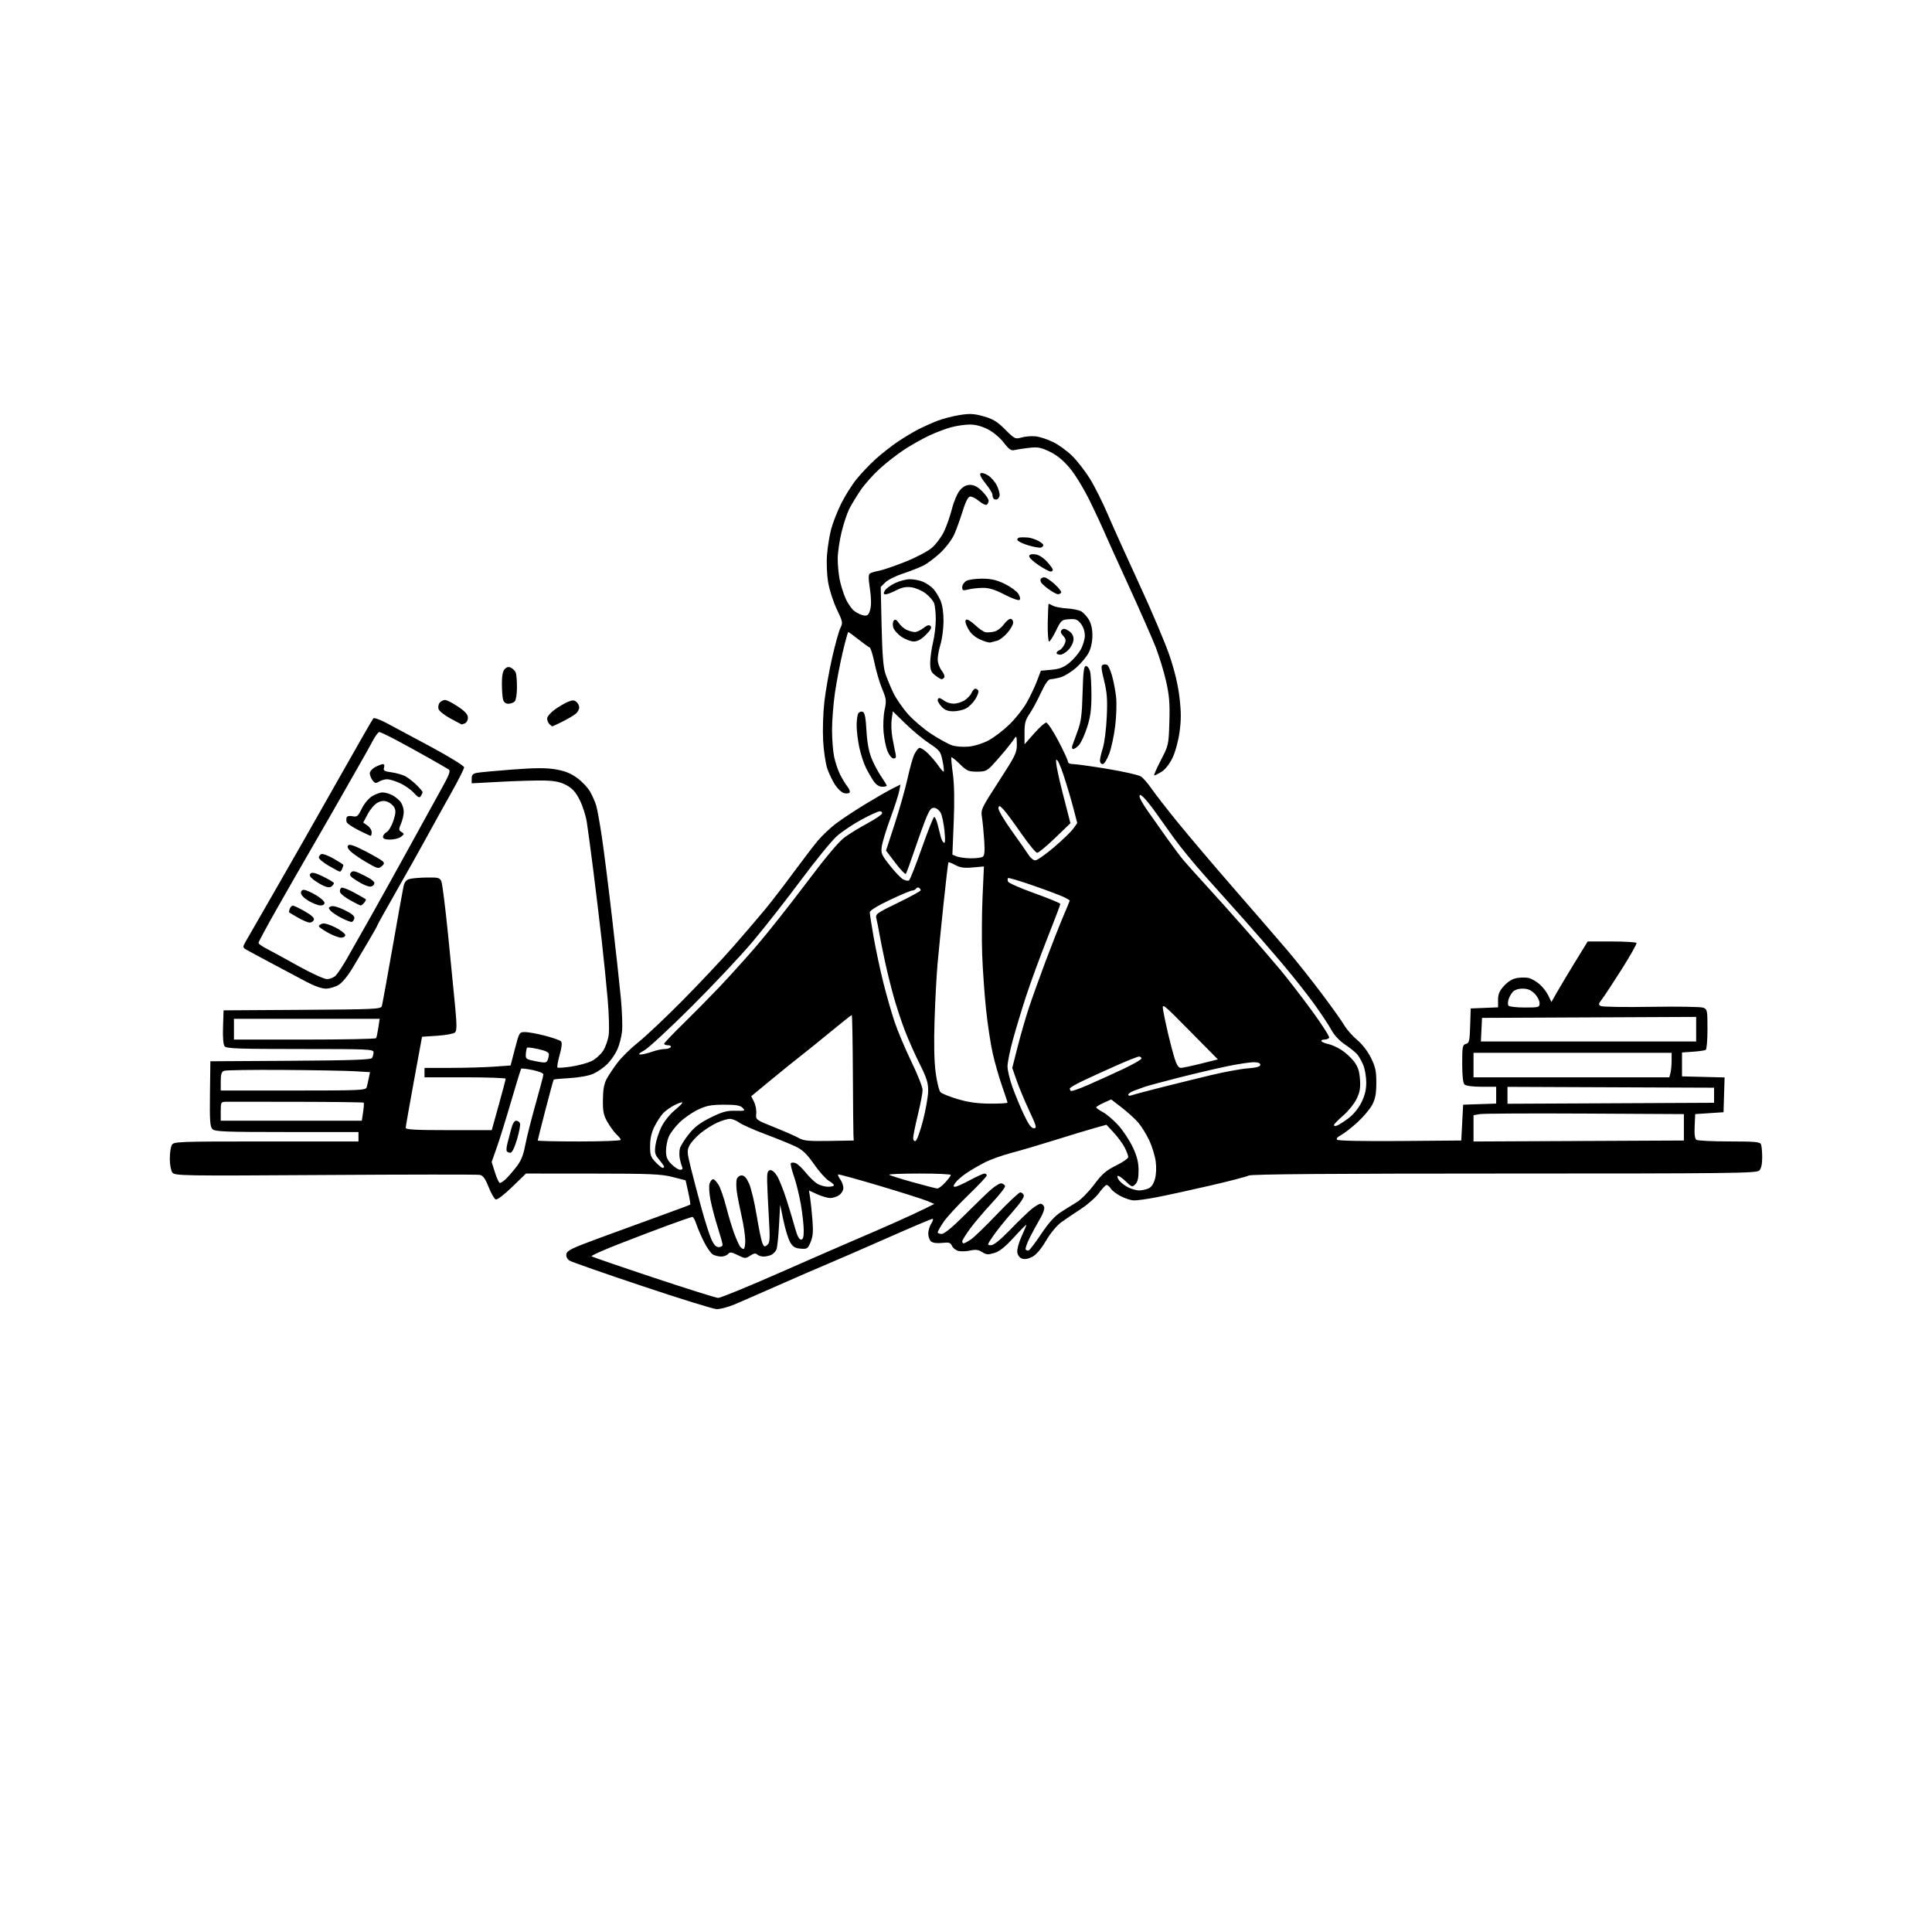 <svg version="1.1" xmlns="http://www.w3.org/2000/svg" xmlns:xlink="http://www.w3.org/1999/xlink" width="1024" height="1024" viewBox="0 0 1024 1024"><path stroke="none" fill="black" fill-rule="evenodd" d="M379.78,693.858C377.976,693.781 360.174,688.255 340.22,681.58C320.266,674.905 303.025,668.872 301.907,668.174C300.641,667.383 299.992,666.075 300.187,664.707C300.452,662.845 303.088,661.557 317.5,656.249C326.85,652.805 341.475,647.465 350.0,644.381C358.525,641.297 365.652,638.636 365.837,638.467C366.022,638.298 365.546,635.333 364.779,631.879L363.384,625.598L356.442,623.822C350.444,622.287 344.692,622.043 314.143,622.023L278.787,622.0L271.439,629.125C267.213,633.223 263.517,636.029 262.738,635.73C261.994,635.444 260.307,632.498 258.991,629.183C257.178,624.62 256.032,623.048 254.272,622.712C252.993,622.467 216.111,622.495 172.312,622.773C95.968,623.258 92.622,623.203 91.338,621.448C90.602,620.441 90,617.199 90,614.243C90,611.287 90.466,607.998 91.035,606.934C92.037,605.062 93.649,605.0 141.035,605.0L190.0,605.0L190.0,602.5L190.0,600.0L152.071,600.0C119.31,600.0 113.934,599.791 112.608,598.465C111.33,597.187 111.109,594.057 111.287,579.715L111.5,562.5L153.948,562.239C186.38,562.04 196.581,561.686 197.182,560.739C197.615,560.058 197.976,558.712 197.985,557.75C197.999,556.113 195.488,556.0 159.122,556.0C127.004,556.0 120.043,555.756 119.082,554.599C118.338,553.702 118.024,550.013 118.21,544.349L118.5,535.5L160.186,535.239C198.793,534.997 201.91,534.85 202.384,533.239C202.666,532.283 205.19,518.45 207.995,502.5C210.799,486.55 213.425,471.942 213.83,470.037C214.363,467.533 215.25,466.384 217.033,465.887C218.39,465.509 222.547,465.155 226.271,465.1C232.402,465.009 233.13,465.213 233.961,467.25C234.466,468.488 236.058,481.2 237.499,495.5C238.94,509.8 240.632,527.012 241.26,533.75C242.147,543.283 242.131,546.269 241.186,547.214C240.518,547.882 236.308,548.669 231.83,548.964L223.689,549.5L219.377,573.0C217.006,585.925 215.051,597.062 215.033,597.75C215.008,598.714 220.212,599.0 237.815,599.0L260.631,599.0L264.327,585.75C266.359,578.462 268.017,572.163 268.011,571.75C268.005,571.337 258.325,571.0 246.5,571.0L225.0,571.0L225.0,568.5L225.0,566.0L238.846,566.0C246.462,566.0 256.725,565.714 261.653,565.364L270.613,564.728L272.926,555.864C275.217,547.084 275.268,547 278.369,547.017C280.091,547.027 284.823,547.897 288.885,548.952C292.947,550.007 296.737,551.337 297.307,551.907C298.023,552.623 297.814,554.85 296.632,559.099C295.691,562.484 295.168,565.501 295.47,565.803C295.772,566.105 299.098,565.876 302.862,565.293C306.626,564.711 311.386,563.436 313.442,562.461C315.497,561.485 318.276,559.029 319.618,557.002C320.972,554.954 322.322,551.081 322.652,548.289C322.98,545.524 322.732,537.24 322.102,529.881C321.471,522.521 320.042,508.4 318.924,498.5C317.807,488.6 315.778,471.725 314.416,461.0C313.053,450.275 311.512,438.817 310.99,435.537C310.469,432.257 308.795,427.082 307.271,424.037C305.198,419.895 303.445,417.923 300.31,416.208C297.185,414.499 294.26,413.863 288.81,413.708C284.789,413.594 274.413,413.876 265.75,414.337L250.0,415.173L250.0,412.666C250,410.727 250.623,410.038 252.75,409.627C254.262,409.334 262.738,408.544 271.583,407.872C283.612,406.957 289.358,406.929 294.375,407.761C299.238,408.567 302.378,409.801 305.791,412.251C308.381,414.11 311.51,417.401 312.745,419.565C313.98,421.729 315.452,425.075 316.016,427.0C316.58,428.925 317.919,436.35 318.99,443.5C320.062,450.65 322.502,470.0 324.413,486.5C326.324,503.0 328.416,522.105 329.063,528.955C329.709,535.805 329.995,543.759 329.699,546.63C329.402,549.501 328.297,553.801 327.242,556.186C326.187,558.571 323.793,562.053 321.923,563.923C320.053,565.793 316.692,568.133 314.455,569.123C312.09,570.169 306.912,571.123 302.086,571.402C297.521,571.665 293.649,572.02 293.482,572.191C293.315,572.361 291.339,579.594 289.089,588.264C286.84,596.934 285.0,604.247 285.0,604.514C285.0,604.781 294.9,605.0 307.0,605.0C319.1,605.0 329.0,604.62 329.0,604.155C329.0,603.69 328.053,602.453 326.896,601.406C325.739,600.359 323.602,597.477 322.146,595.001C319.899,591.178 319.508,589.37 319.556,583.0C319.595,577.724 320.159,574.464 321.458,572.006C322.473,570.084 325.076,566.165 327.242,563.296C329.408,560.427 334.402,555.521 338.34,552.393C342.278,549.266 352.828,539.303 361.785,530.254C370.742,521.205 382.892,508.288 388.785,501.549C394.678,494.81 402.244,485.967 405.598,481.898C408.952,477.829 415.669,469.1 420.525,462.5C425.381,455.9 431.187,448.306 433.427,445.625C435.667,442.944 439.975,438.869 443.0,436.568C446.025,434.268 453.0,429.648 458.5,426.301C464.0,422.954 470.47,419.229 472.877,418.023L477.255,415.829L476.61,419.265C476.256,421.155 474.166,427.606 471.967,433.601C469.768,439.595 467.703,446.316 467.378,448.535C466.835,452.241 467.183,453.071 471.644,458.722C474.315,462.106 477.47,465.406 478.655,466.055C479.84,466.705 481.248,466.965 481.785,466.633C482.321,466.301 485.374,458.598 488.57,449.515C491.765,440.432 494.727,433 495.151,433.0C495.576,433 496.365,434.688 496.906,436.75C497.447,438.812 498.189,441.742 498.555,443.259C498.922,444.777 499.691,446.309 500.265,446.664C500.975,447.103 501.083,445.118 500.604,440.435C500.216,436.655 499.355,432.424 498.69,431.031C498.025,429.639 496.538,428.365 495.386,428.199C493.724,427.961 492.862,428.893 491.226,432.699C490.091,435.34 487.258,443.125 484.932,450.0C482.606,456.875 480.432,462.807 480.101,463.182C479.771,463.557 477.275,460.93 474.555,457.345L469.609,450.826L474.227,436.663C476.767,428.873 479.836,418.0 481.046,412.5C482.256,407.0 483.862,401.291 484.616,399.813C485.369,398.336 486.478,396.823 487.079,396.451C487.681,396.079 489.716,397.271 491.603,399.1C493.489,400.928 496.038,403.901 497.266,405.705C498.495,407.51 499.775,408.989 500.111,408.993C500.447,408.997 500.222,406.521 499.611,403.49C498.56,398.279 498.177,397.766 492.537,394.022C489.257,391.845 483.57,387.129 479.899,383.542L473.224,377.02L472.606,381.26C472.266,383.592 472.44,387.975 472.992,391.0C473.545,394.025 474.275,397.738 474.615,399.25C475.09,401.363 474.862,402.0 473.63,402.0C472.725,402.0 471.338,400.367 470.446,398.25C469.577,396.188 468.613,391.556 468.305,387.958C467.997,384.361 468.251,379.057 468.87,376.172C469.888,371.426 469.766,370.383 467.589,365.211C466.266,362.068 464.442,355.897 463.537,351.498C462.632,347.099 461.453,343.346 460.918,343.158C460.384,342.969 457.721,341.057 455.002,338.908C452.283,336.758 449.86,335 449.617,335.0C449.373,335.0 448.032,339.837 446.635,345.75C445.239,351.663 443.399,361.283 442.548,367.128C441.697,372.974 441.0,381.839 441.0,386.829C441.0,391.819 441.505,398.286 442.123,401.201C442.741,404.115 444.153,408.3 445.261,410.5C446.368,412.7 448.126,415.59 449.166,416.921C450.206,418.253 450.699,419.701 450.261,420.139C449.824,420.576 448.491,420.68 447.3,420.368C446.109,420.057 444.023,418.122 442.664,416.068C441.305,414.014 439.43,410.121 438.498,407.417C437.566,404.713 436.564,397.99 436.27,392.478C435.976,386.965 436.271,377.74 436.926,371.978C437.58,366.215 439.43,355.716 441.036,348.646C442.643,341.576 444.616,334.471 445.421,332.858C446.799,330.096 446.687,329.51 443.524,322.91C441.676,319.053 439.618,312.665 438.952,308.713C438.258,304.603 437.996,298.313 438.339,294.015C438.668,289.882 439.647,283.8 440.514,280.5C441.381,277.2 443.746,271.141 445.77,267.036C447.794,262.931 451.486,257.053 453.975,253.974C456.464,250.895 461.033,246.096 464.128,243.308C467.223,240.521 472.398,236.448 475.628,234.257C478.858,232.066 483.75,229.112 486.5,227.693C489.25,226.274 493.854,224.197 496.73,223.079C499.607,221.96 504.928,220.571 508.554,219.991C514.043,219.115 516.183,219.227 521.324,220.665C526.304,222.057 528.514,223.404 532.738,227.619C537.87,232.74 538.051,232.825 541.694,231.819C543.739,231.254 547.148,231.025 549.269,231.309C551.39,231.594 555.459,232.971 558.312,234.371C561.166,235.77 565.665,239.054 568.31,241.668C570.956,244.282 575.145,249.67 577.62,253.64C580.094,257.61 584.391,266.178 587.169,272.679C589.946,279.181 597.526,295.975 604.012,310.0C610.499,324.025 617.642,340.908 619.886,347.518C622.569,355.419 624.374,363.005 625.154,369.66C626.069,377.451 626.07,381.709 625.163,388.142C624.477,393.001 622.892,398.733 621.377,401.835C619.824,405.013 617.503,407.942 615.635,409.081C613.911,410.132 612.181,410.994 611.792,410.996C611.403,410.998 612.958,407.397 615.247,402.993C619.361,395.079 619.414,394.842 619.791,382.743C620.097,372.892 619.759,368.672 618.06,361.146C616.899,356.002 614.437,347.902 612.588,343.146C610.739,338.391 604.071,323.25 597.771,309.5C591.47,295.75 585.681,282.944 584.907,281.042C584.133,279.14 580.97,272.371 577.878,265.998C574.715,259.479 570.032,251.739 567.17,248.3C563.669,244.093 560.353,241.341 556.53,239.471C551.877,237.194 550.128,236.847 545.739,237.326C542.857,237.641 539.375,238.169 538.0,238.5C535.899,239.005 534.942,238.379 532.0,234.571C529.995,231.976 526.387,228.964 523.554,227.521C520.391,225.909 516.965,225.004 514.054,225.012C511.549,225.018 507.129,225.655 504.232,226.426C501.334,227.198 496.057,229.189 492.505,230.851C488.952,232.513 482.998,235.867 479.273,238.303C475.548,240.739 469.664,245.326 466.199,248.496C462.733,251.667 458.184,256.789 456.09,259.88C453.995,262.971 451.313,267.404 450.13,269.731C448.947,272.058 447.087,277.683 445.996,282.231C444.906,286.779 444.011,293.026 444.007,296.114C444.003,299.201 444.439,304.042 444.976,306.871C445.512,309.701 446.923,314.275 448.111,317.036C449.299,319.797 451.512,322.941 453.03,324.021C454.548,325.102 456.809,326.102 458.055,326.243C459.882,326.45 460.499,325.827 461.248,323.022C461.846,320.777 461.782,316.902 461.067,312.094C460.214,306.36 460.237,304.472 461.165,303.898C461.828,303.488 463.974,302.86 465.935,302.502C467.896,302.144 474.096,300.029 479.714,297.802C485.437,295.533 491.677,292.257 493.904,290.35C496.091,288.478 499.006,284.566 500.383,281.656C501.76,278.746 503.652,273.314 504.589,269.586C505.525,265.857 507.391,261.5 508.735,259.903C510.435,257.883 512.093,257.0 514.189,257.0C516.28,257 518.239,258.039 520.6,260.4C522.47,262.27 524.0,264.493 524.0,265.341C524.0,266.189 523.541,267.166 522.98,267.513C522.418,267.86 520.558,266.965 518.846,265.524C517.134,264.083 515.006,263.039 514.117,263.202C513.066,263.396 511.693,266.124 510.192,271.0C508.923,275.125 506.927,280.651 505.757,283.28C504.587,285.909 501.318,290.247 498.492,292.919C495.666,295.592 491.586,298.667 489.427,299.752C487.267,300.837 482.377,302.752 478.56,304.007C474.743,305.263 470.535,307.374 469.21,308.7L466.8,311.109L467.269,331.805C467.604,346.588 468.171,353.786 469.254,357.0C470.088,359.475 471.969,364.022 473.433,367.104C474.898,370.187 478.43,375.327 481.282,378.528C484.135,381.728 489.747,386.486 493.754,389.102C497.76,391.718 502.67,394.396 504.663,395.054C506.725,395.734 510.587,396.013 513.622,395.7C516.669,395.385 521.159,393.95 524.095,392.352C526.922,390.813 531.815,387.067 534.969,384.027C538.123,380.987 542.233,375.812 544.102,372.526C545.971,369.241 548.442,364.066 549.594,361.026L551.689,355.5L557.258,354.995C561.522,354.609 563.725,353.767 566.663,351.4C568.773,349.7 571.505,346.553 572.734,344.405C573.962,342.257 574.975,338.873 574.984,336.885C574.993,334.699 574.165,332.208 572.887,330.583C571.104,328.317 570.126,327.943 566.637,328.198C562.681,328.487 562.378,328.751 559.713,334.25C558.18,337.413 556.526,340.0 556.038,340.0C555.549,340.0 555.228,335.501 555.325,330.003C555.421,324.505 555.642,320.005 555.816,320.003C555.989,320.001 557.037,320.485 558.144,321.077C559.251,321.67 562.539,322.298 565.451,322.474C568.363,322.649 571.727,323.318 572.926,323.96C574.126,324.602 575.981,326.561 577.05,328.314C578.325,330.405 578.994,333.317 578.996,336.79C578.999,340.075 578.258,343.534 577.042,345.918C575.965,348.029 572.983,351.606 570.414,353.866C567.846,356.127 564.115,358.429 562.123,358.983C560.13,359.536 557.726,359.991 556.78,359.994C555.624,359.998 553.957,362.376 551.692,367.25C549.84,371.238 547.126,376.25 545.662,378.39C543.488,381.566 543.003,383.399 543.014,388.39L543.028,394.5L548.097,388.75C550.885,385.588 553.769,383 554.506,383C555.243,383 558.131,387.34 560.923,392.644C563.715,397.948 566.0,402.898 566.0,403.644C566.0,404.473 567.125,405.0 568.898,405C570.492,405 578.704,406.149 587.148,407.554C595.592,408.958 603.486,410.751 604.691,411.538C605.897,412.325 608.348,415.114 610.138,417.735C611.928,420.356 618.131,428.35 623.92,435.5C629.71,442.65 643.459,458.85 654.474,471.501C665.488,484.152 678.136,498.777 682.581,504.001C687.025,509.225 695.054,519.34 700.422,526.478C705.79,533.615 711.244,541.265 712.542,543.478C713.839,545.69 716.911,549.179 719.367,551.23C722.032,553.455 724.977,557.288 726.667,560.73C729.024,565.531 729.496,567.76 729.477,574.0C729.459,579.737 728.944,582.463 727.285,585.597C726.092,587.85 722.56,592.029 719.437,594.884C716.314,597.738 712.411,600.77 710.764,601.622C708.921,602.575 708.127,603.527 708.699,604.099C709.244,604.644 723.039,604.919 742.064,604.764L774.5,604.5L775.0,595.0L775.5,585.5L784.25,585.211L793.0,584.922L793.0,580.461L793.0,576.0L785.2,576.0C780.467,576.0 776.928,575.528 776.2,574.8C775.428,574.028 775.0,570.068 775.0,563.706C775.0,554.714 775.179,553.766 776.964,553.299C778.707,552.843 778.96,551.758 779.214,543.643L779.5,534.5L786.75,534.206L794.0,533.912L794.0,529.942C794.0,526.85 794.72,525.191 797.25,522.451C799.426,520.094 801.722,518.737 804.196,518.343C806.228,518.02 809.006,518.036 810.369,518.378C811.731,518.72 814.227,520.162 815.915,521.582C817.603,523.002 819.725,525.725 820.63,527.633L822.276,531.101L825.388,525.636C827.1,522.63 831.425,515.408 835.0,509.588L841.5,499.006L854.191,499.003C861.171,499.001 867.102,499.355 867.37,499.79C867.638,500.224 864.059,506.573 859.415,513.899C854.772,521.225 850.06,528.379 848.945,529.797C847.196,532.021 847.124,532.49 848.423,533.217C849.25,533.68 861.297,533.871 875.194,533.642C889.09,533.412 901.481,533.613 902.73,534.087C904.89,534.909 905.0,535.456 905.0,545.416C905.0,551.172 904.585,556.139 904.077,556.452C903.57,556.766 900.532,557.208 897.327,557.434L891.5,557.846L891.5,564.173L891.5,570.5L902.787,570.783L914.074,571.066L913.787,580.283L913.5,589.5L906.0,590.0L898.5,590.5L898.198,596.909C897.989,601.36 898.294,603.57 899.198,604.144C899.914,604.598 907.764,604.976 916.643,604.985C930.432,604.998 932.875,605.231 933.393,606.582C933.727,607.452 934,610.57 934.0,613.51C934.0,617.038 933.465,619.392 932.429,620.429C931.016,621.841 917.388,622.0 797.363,622.0C705.536,622.0 663.252,622.33 661.895,623.056C660.809,623.637 651.501,626.056 641.211,628.431C630.92,630.806 618.225,633.571 613.0,634.574C607.775,635.578 602.283,636.329 600.796,636.243C599.309,636.158 596.269,635.157 594.04,634.02C591.811,632.883 589.432,631.064 588.753,629.977C588.074,628.889 587.065,628.027 586.509,628.061C585.954,628.095 584.142,630.007 582.482,632.311C580.823,634.615 576.548,638.4 572.982,640.723C569.417,643.045 564.7,646.238 562.5,647.817C560.165,649.494 556.799,653.563 554.414,657.594C551.723,662.141 549.209,665.073 547.054,666.177C544.924,667.269 543.034,667.581 541.641,667.069C540.336,666.591 539.376,665.248 539.182,663.63C539.008,662.17 540.02,658.451 541.432,655.367C542.845,652.282 544.0,649.493 544.0,649.169C544.0,648.844 541.048,651.814 537.439,655.768C532.737,660.92 529.775,663.287 526.984,664.123C523.703,665.106 522.694,665.029 520.566,663.635C518.64,662.373 517.146,662.177 514.27,662.807C512.197,663.261 509.375,663.363 508.0,663.034C506.625,662.704 505.083,661.501 504.574,660.36C503.788,658.598 502.998,658.359 499.332,658.772C496.668,659.072 494.439,658.779 493.508,658.007C492.679,657.318 492.0,655.444 492.0,653.842C492.0,652.24 492.727,649.82 493.615,648.465C494.503,647.109 494.786,646.0 494.243,646.0C493.7,646.0 482.961,650.55 470.378,656.112C457.795,661.674 443.45,667.911 438.5,669.973C433.55,672.036 421.85,677.108 412.5,681.246C403.15,685.384 392.701,689.946 389.28,691.384C385.859,692.823 381.584,693.936 379.78,693.858zM380.627,687.925C381.797,687.966 396.647,681.883 413.627,674.407C430.607,666.931 448.55,659.103 453.5,657.012C458.45,654.92 467.675,650.909 474.0,648.097C480.325,645.285 487.681,641.887 490.347,640.546L495.194,638.108L491.347,636.49C489.231,635.6 477.844,631.994 466.043,628.476C454.241,624.959 444.408,622.259 444.191,622.476C443.974,622.693 444.517,623.9 445.398,625.158C446.279,626.416 447.0,628.444 447.0,629.666C447.0,630.887 446,632.587 444.777,633.443C443.555,634.299 441.418,634.99 440.027,634.978C438.637,634.966 435.538,634.066 433.141,632.978L428.781,631L429.369,634.75C429.692,636.812 430.246,642.1 430.6,646.5C431.099,652.696 430.884,655.36 429.647,658.312C428.157,661.869 427.802,662.103 424.324,661.812C421.375,661.565 420.221,660.852 418.79,658.392C417.795,656.682 416.198,651.507 415.241,646.892L413.5,638.5L412.898,649.5C412.567,655.55 411.951,661.3 411.53,662.278C411.109,663.256 409.947,664.493 408.948,665.028C407.949,665.563 406.067,666.0 404.766,666.0C403.465,666.0 401.908,665.508 401.307,664.907C400.516,664.116 399.495,664.285 397.616,665.516C395.149,667.133 394.817,667.119 391.022,665.241C387.677,663.586 386.841,663.487 385.891,664.632C385.266,665.384 383.656,666.0 382.312,666.0C380.968,666.0 378.996,665.533 377.93,664.962C376.863,664.392 374.705,661.354 373.133,658.212C371.561,655.071 369.728,650.812 369.06,648.75C368.392,646.688 367.461,645.0 366.991,645.0C366.522,645.0 360.594,647.039 353.819,649.532C347.043,652.025 335.075,656.587 327.222,659.671C319.37,662.755 313.201,665.535 313.515,665.848C313.828,666.162 328.578,671.24 346.293,677.134C364.007,683.028 379.457,687.884 380.627,687.925zM545.217,662.761C545.786,662.571 548.793,658.61 551.9,653.958C555.769,648.166 559.015,644.554 562.197,642.5C564.754,640.85 568.617,638.437 570.783,637.137C572.948,635.838 577.049,631.664 579.894,627.861C584.133,622.196 586.235,620.372 591.534,617.759C595.09,616.006 598.0,613.974 598.0,613.246C598.0,612.517 597.143,610.251 596.095,608.21C595.047,606.17 592.447,602.62 590.316,600.323L586.442,596.146L579.971,597.949C576.412,598.941 566.975,601.801 559.0,604.304C551.025,606.808 540.675,609.854 536.0,611.075C531.325,612.295 525.025,614.553 522.0,616.092C518.975,617.631 514.56,620.204 512.189,621.809C509.818,623.415 507.205,625.69 506.382,626.864C505.174,628.589 505.147,629.0 506.24,629.0C506.984,629.0 510.497,627.435 514.046,625.523C517.596,623.61 521.062,622.035 521.75,622.023C522.438,622.01 523.0,622.451 523.0,623.003C523.0,623.554 518.498,628.346 512.996,633.651C507.494,638.956 501.644,645.332 499.996,647.82C498.348,650.308 497.0,652.716 497.0,653.171C497.0,653.627 497.96,654.0 499.132,654.0C500.496,654.0 504.778,650.487 511.014,644.25C516.376,638.888 522.677,632.791 525.016,630.703C527.355,628.614 529.958,627.039 530.801,627.203C531.645,627.366 532.503,628.005 532.708,628.623C532.914,629.241 529.769,633.291 525.719,637.623C521.669,641.955 516.476,648.068 514.178,651.207C511.88,654.346 510.0,657.384 510.0,657.957C510.0,658.531 510.337,658.997 510.75,658.993C511.163,658.99 512.85,658.098 514.5,657.012C516.15,655.925 522.45,649.847 528.5,643.504C534.55,637.162 540.077,631.978 540.781,631.986C541.486,631.994 542.319,632.669 542.633,633.487C542.989,634.413 540.772,637.71 536.748,642.237C533.197,646.231 528.648,651.862 526.639,654.75C523.154,659.758 523.088,660.0 525.218,660.0C526.702,660.0 530.134,657.232 535.448,651.75C539.847,647.212 544.982,642.263 546.86,640.75C548.738,639.237 550.84,638.0 551.531,638.0C552.221,638.0 553.068,638.734 553.412,639.63C553.772,640.569 552.873,643.221 551.295,645.88C549.786,648.421 547.324,652.94 545.823,655.922C544.322,658.904 543.339,661.74 543.639,662.225C543.938,662.709 544.649,662.95 545.217,662.761zM394.122,662.0C394.605,662.0 395.0,659.992 395.0,657.539C395.0,655.085 394.149,649.348 393.11,644.789C392.07,640.23 390.917,634.357 390.547,631.737C390.176,629.117 390.157,626.08 390.504,624.987C390.855,623.882 392.017,623.0 393.124,623.0C394.513,623.0 395.7,624.328 397.062,627.406C398.134,629.83 399.923,637.367 401.039,644.156C402.154,650.945 403.513,657.558 404.058,658.852C404.915,660.883 405.27,661.021 406.668,659.86C408.088,658.682 408.19,656.862 407.494,645.009C407.059,637.579 406.657,629.034 406.601,626.019C406.521,621.689 406.844,620.471 408.137,620.218C409.125,620.024 410.601,621.236 411.864,623.28C413.014,625.141 415.303,630.902 416.949,636.082C418.595,641.262 420.643,648.087 421.499,651.25C422.498,654.941 423.583,657.0 424.528,657.0C425.622,657.0 426.0,655.751 426.0,652.131C426.0,649.453 425.314,643.266 424.475,638.381C423.636,633.496 421.961,626.712 420.753,623.305C419.545,619.897 418.848,616.819 419.203,616.463C419.559,616.108 420.671,616.109 421.675,616.465C422.679,616.822 425.075,619.06 427.0,621.439C428.925,623.818 431.694,626.493 433.154,627.382C434.614,628.272 437.202,629.0 438.904,629.0C440.607,629.0 442.0,628.647 442.0,628.216C442.0,627.784 440.738,626.686 439.195,625.774C437.653,624.863 434.165,620.935 431.445,617.045C427.564,611.494 425.424,609.46 421.5,607.591C418.75,606.28 411.55,603.355 405.5,601.09C399.45,598.825 393.281,596.078 391.79,594.986C390.3,593.894 388.05,593.01 386.79,593.022C385.531,593.034 382.501,593.951 380.057,595.059C377.614,596.168 373.67,598.669 371.292,600.617C368.914,602.565 366.289,605.475 365.457,607.083C364.076,609.753 364.132,610.768 366.105,618.754C367.293,623.564 369.788,633.077 371.65,639.894C373.511,646.711 375.901,654.249 376.961,656.644C378.334,659.748 379.478,661.0 380.944,661.0C382.075,661.0 382.994,660.438 382.987,659.75C382.98,659.062 381.818,654.9 380.404,650.5C378.991,646.1 377.266,639.552 376.571,635.949C375.843,632.171 375.653,628.468 376.122,627.199C376.569,625.99 377.407,625.0 377.982,625.0C378.558,625.0 379.858,626.362 380.87,628.027C381.883,629.692 383.711,634.98 384.932,639.777C386.154,644.575 388.092,650.975 389.24,654.0C390.388,657.025 391.759,660.062 392.286,660.75C392.813,661.438 393.64,662.0 394.122,662.0zM603.685,630.961C604.887,630.982 607,630.57 608.381,630.045C610.091,629.395 611.27,627.831 612.074,625.147C612.797,622.736 612.991,619.08 612.573,615.739C612.198,612.735 610.623,607.595 609.073,604.318C607.523,601.041 604.852,596.763 603.138,594.809C601.423,592.856 597.529,589.337 594.485,586.989L588.95,582.719L584.975,584.511C582.789,585.497 581.0,586.583 581.0,586.924C581.0,587.266 582.618,588.416 584.595,589.481C586.572,590.546 590.241,593.686 592.747,596.459C595.254,599.231 598.684,604.425 600.368,608.0C602.642,612.826 603.44,615.971 603.466,620.212C603.49,624.341 603.017,626.407 601.759,627.667C600.104,629.324 599.846,629.243 596.524,626.023C594.602,624.161 592.726,622.941 592.354,623.312C591.983,623.684 592.539,624.952 593.589,626.13C594.64,627.309 596.85,628.869 598.5,629.597C600.15,630.326 602.483,630.939 603.685,630.961zM496.764,629.931C497.459,629.969 499.359,628.538 500.985,626.75C502.611,624.962 503.955,623.163 503.971,622.75C503.987,622.337 496.5,622.0 487.333,622.0C478.167,622.0 470.956,622.29 471.311,622.644C471.665,622.998 477.252,624.767 483.727,626.575C490.202,628.383 496.069,629.893 496.764,629.931zM264.94,627.0C265.401,627.0 266.664,626.212 267.746,625.25C268.828,624.288 271.346,621.437 273.342,618.915C276.157,615.358 277.289,612.667 278.393,606.915C279.175,602.837 281.656,593.007 283.907,585.07C286.158,577.134 288.0,570.108 288.0,569.458C288.0,568.808 285.45,567.764 282.333,567.138C279.217,566.512 276.479,566.188 276.25,566.417C276.02,566.646 273.626,574.409 270.929,583.667C268.233,592.925 264.802,603.954 263.307,608.175L260.588,615.85L262.345,621.425C263.311,624.491 264.479,627.0 264.94,627.0zM360.53,620.0C361.752,620.0 362.009,619.52 361.466,618.25C361.054,617.288 360.506,615.268 360.247,613.763C359.988,612.257 360.043,609.965 360.368,608.669C360.694,607.372 362.8,604.001 365.048,601.177C368.121,597.318 371.01,595.116 376.672,592.318C382.842,589.268 385.21,588.617 389.744,588.723C394.926,588.845 395.174,588.745 393.603,587.176C392.302,585.878 390.071,585.502 383.712,585.51C376.977,585.519 374.511,585.986 370.0,588.108C366.975,589.53 362.549,592.6 360.165,594.929C357.781,597.257 355.193,600.687 354.415,602.549C353.637,604.412 353.0,607.785 353.0,610.045C353.0,613.253 353.641,614.795 355.923,617.077C357.531,618.685 359.604,620.0 360.53,620.0zM351.187,619.0C351.634,619.0 352.0,618.727 352.0,618.394C352.0,618.061 350.826,616.394 349.392,614.689C347.131,612.003 346.867,610.985 347.403,607.045C347.743,604.545 349.152,600.183 350.535,597.35C351.982,594.386 354.971,590.626 357.579,588.489C360.071,586.447 361.904,584.57 361.652,584.318C361.4,584.067 359.463,584.748 357.347,585.833C355.231,586.918 352.538,588.862 351.363,590.153C350.187,591.444 348.19,594.525 346.925,597.0C345.362,600.058 344.605,603.321 344.562,607.182C344.508,612.149 344.869,613.25 347.437,615.932C349.052,617.619 350.74,619.0 351.187,619.0zM270.517,611.0C269.747,611.0 268.883,610.62 268.597,610.156C268.31,609.692 268.479,607.78 268.973,605.906C269.468,604.033 270.368,600.587 270.975,598.25C271.652,595.64 272.653,594.0 273.57,594.0C274.391,594.0 275.305,594.632 275.602,595.405C275.899,596.178 275.19,600.003 274.028,603.905C272.717,608.309 271.385,611.0 270.517,611.0zM439.5,604.725L452.5,604.5L452.343,601.5C452.256,599.85 452.118,584.888 452.035,568.25C451.953,551.612 451.685,538.0 451.441,538.0C451.197,538.0 446.222,541.938 440.386,546.75C434.55,551.562 427.441,557.3 424.588,559.5C421.734,561.7 414.622,567.443 408.782,572.262L398.165,581.024L399.658,584.015C400.478,585.661 401.004,588.468 400.825,590.254C400.5,593.497 400.509,593.504 410.5,597.51C416.0,599.716 421.85,602.292 423.5,603.235C425.977,604.652 428.765,604.911 439.5,604.725zM485.25,604.767C485.938,604.547 487.713,599.672 489.195,593.934C490.676,588.195 491.914,581.129 491.945,578.23C491.99,573.896 491.182,571.332 487.395,563.792C484.863,558.749 481.324,550.771 479.531,546.062C477.739,541.353 475.129,533.45 473.733,528.5C472.337,523.55 470.267,515.225 469.134,510.0C468,504.775 466.64,498.014 466.112,494.975C465.584,491.937 464.863,488.303 464.511,486.899C463.902,484.474 464.468,484.058 475.935,478.49C482.571,475.268 488.0,472.292 488.0,471.875C488.0,471.459 487.581,470.859 487.069,470.543C486.557,470.226 485.856,470.425 485.51,470.984C485.165,471.543 484.26,472.0 483.501,472.0C482.741,472.0 477.367,474.258 471.56,477.018C464.938,480.164 461.0,482.606 461.0,483.565C461.0,484.406 461.926,490.36 463.059,496.797C464.191,503.234 466.465,513.9 468.112,520.5C469.759,527.1 472.462,536.55 474.119,541.5C475.776,546.45 479.802,556.002 483.066,562.726C486.33,569.45 488.999,576.2 488.999,577.726C488.998,579.252 487.873,585.141 486.499,590.814C485.124,596.486 484.0,602.036 484.0,603.147C484.0,604.309 484.531,604.997 485.25,604.767zM836.75,604.758L892.5,604.5L892.5,597.5L892.5,590.5L840.0,590.214C811.125,590.056 786.038,590.189 784.25,590.509L781.0,591.091L781.0,598.054L781.0,605.017L836.75,604.758zM547.977,598.0C549.65,598.0 549.374,596.953 545.541,588.749C543.163,583.661 540.159,576.465 538.865,572.758L536.513,566.019L539.38,554.766C540.957,548.577 543.571,539.497 545.189,534.588C546.807,529.679 550.756,518.651 553.966,510.081C557.175,501.512 561.421,490.689 563.401,486.03C565.38,481.372 567.0,477.446 567.0,477.306C567.0,477.166 565.763,476.413 564.25,475.633C562.737,474.853 555.49,472.114 548.144,469.547C540.798,466.98 534.555,465.112 534.27,465.396C533.986,465.681 533.986,466.521 534.27,467.263C534.555,468.004 540.911,470.802 548.394,473.48C555.877,476.158 562.0,478.695 562.0,479.117C562.0,479.539 558.878,487.773 555.062,497.414C551.246,507.056 546.241,520.694 543.94,527.722C541.639,534.75 538.464,545.225 536.884,551.0C535.304,556.775 534.009,563.161 534.006,565.19C534.003,567.22 535.18,572.17 536.622,576.19C538.063,580.211 540.784,586.763 542.667,590.75C545.136,595.977 546.617,598.0 547.977,598.0zM708.722,596.553C709.67,596.189 712.369,594.454 714.72,592.696C717.284,590.779 720.025,587.437 721.569,584.344C723.389,580.697 724.143,577.591 724.143,573.733C724.143,570.732 723.419,566.544 722.533,564.425C721.648,562.307 720.153,559.712 719.212,558.659C718.27,557.607 715.366,555.302 712.759,553.538C709.913,551.613 707.076,548.565 705.663,545.915C704.368,543.487 700.225,537.226 696.456,532.003C692.687,526.779 685.028,517.104 679.436,510.503C673.845,503.901 664.822,493.518 659.385,487.429C653.948,481.34 644.691,470.99 638.813,464.429C632.935,457.868 625.404,448.675 622.076,444.0C618.749,439.325 614.22,432.982 612.012,429.904C609.804,426.826 607.098,423.494 605.999,422.499C604.368,421.023 604.0,420.965 604.0,422.182C604.0,423.003 605.867,426.335 608.15,429.587C610.432,432.839 615.015,439.325 618.333,444.0C621.651,448.675 625.696,454.075 627.321,456.0C628.947,457.925 634.198,463.775 638.991,469.0C643.784,474.225 653.059,484.576 659.603,492.002C666.146,499.429 674.689,509.329 678.586,514.002C682.484,518.676 690.04,528.475 695.379,535.777C700.717,543.079 704.814,549.491 704.483,550.027C704.153,550.562 702.982,551.0 701.882,551.0C700.782,551.0 700.124,551.392 700.42,551.871C700.716,552.35 702.305,553.011 703.95,553.34C705.596,553.669 708.719,555.06 710.891,556.431C713.063,557.803 716.088,560.56 717.614,562.56C719.714,565.313 720.489,567.614 720.809,572.042C721.142,576.644 720.759,578.866 719.009,582.481C717.787,585.007 714.584,588.969 711.894,591.287C709.203,593.604 707.001,595.886 707,596.357C707,596.828 707.775,596.917 708.722,596.553zM154.386,594.0L191.773,594.0L192.461,589.408C192.84,586.883 192.978,584.645 192.768,584.434C192.558,584.224 176.661,584.018 157.443,583.976C138.224,583.934 121.263,583.922 119.75,583.95C117.123,583.998 117.0,584.224 117.0,589.0L117.0,594.0L154.386,594.0zM524.75,584.946C529.837,584.976 534.0,584.739 534.0,584.42C534.0,584.101 532.708,580.163 531.13,575.67C529.551,571.176 527.333,563.45 526.201,558.5C525.068,553.55 523.46,542.975 522.626,535.0C521.792,527.025 520.871,513.975 520.58,506.0C520.288,498.025 520.376,484.24 520.775,475.366L521.5,459.233L515.609,459.768C511.07,460.18 508.947,459.887 506.353,458.491C504.502,457.494 502.847,456.863 502.674,457.089C502.502,457.315 501.366,466.95 500.151,478.5C498.936,490.05 497.496,504.45 496.952,510.5C496.408,516.55 495.684,530.05 495.343,540.5C494.933,553.057 495.129,562.552 495.92,568.5C496.579,573.45 497.727,578.12 498.473,578.878C499.218,579.636 503.354,581.3 507.664,582.575C513.277,584.235 518.124,584.908 524.75,584.946zM853.75,584.759L908.5,584.5L908.5,580.5L908.5,576.5L853.75,576.278L799.0,576.055L799.0,580.536L799.0,585.017L853.75,584.759zM599.75,580.542C600.712,580.172 607.575,578.336 615.0,576.461C622.425,574.587 634.35,571.645 641.5,569.923C648.65,568.202 657.538,566.555 661.25,566.263C666.029,565.886 668.0,565.332 668.0,564.366C668.0,563.467 666.782,563.0 664.442,563.0C662.486,563.0 656.298,563.939 650.692,565.086C645.087,566.233 633.525,568.946 625.0,571.114C616.475,573.283 608.263,575.494 606.75,576.029C605.237,576.563 602.65,577.505 601.0,578.121C599.35,578.738 598.0,579.686 598.0,580.228C598.0,580.77 598.788,580.911 599.75,580.542zM576.814,575C581.591,572.912 589.888,569.142 595.25,566.62C600.612,564.099 605.0,561.578 605.0,561.018C605.0,560.458 604.415,560.0 603.701,560.0C602.986,560.0 597.474,562.191 591.451,564.868C585.428,567.546 577.462,571.188 573.75,572.962C570.038,574.737 567.0,576.521 567.0,576.928C567.0,577.334 567.254,577.921 567.564,578.231C567.874,578.541 572.037,577.087 576.814,575zM155.433,578.0C191.181,578.0 193.9,577.878 194.358,576.25C194.629,575.288 195.132,573.097 195.476,571.381L196.101,568.263L187.801,567.773C183.235,567.503 166.217,567.193 149.983,567.083C133.749,566.974 119.686,567.183 118.733,567.549C117.416,568.054 117.0,569.388 117.0,573.107L117.0,578.0L155.433,578.0zM832.883,571.0L884.767,571.0L885.37,568.75C885.701,567.513 885.979,564.587 885.986,562.25L886.0,558.0L833.5,558.0L781.0,558.0L781.0,564.5L781.0,571.0L832.883,571.0zM625.842,566.0C626.767,566.0 631.568,564.987 636.512,563.75L645.5,561.5L630.682,546.5C615.927,531.563 615.867,531.517 616.501,535.5C616.85,537.7 618.038,543.325 619.139,548.0C620.241,552.675 621.821,558.638 622.651,561.25C623.663,564.435 624.715,566.0 625.842,566.0zM290.18,562.041C290.554,561.193 290.891,559.784 290.93,558.909C290.98,557.776 289.396,556.959 285.422,556.07C282.355,555.384 279.634,555.032 279.377,555.289C279.12,555.546 278.818,557.028 278.705,558.582C278.512,561.248 278.809,561.467 284.0,562.494C288.694,563.423 289.6,563.356 290.18,562.041zM339.5,558.912C340.6,558.912 343.3,558.264 345.5,557.471C347.7,556.679 350.711,556.023 352.191,556.015C353.671,556.007 355.16,555.55 355.5,555.0C355.84,554.45 355.191,554.0 354.059,554.0C352.927,554.0 352.0,553.655 352.0,553.234C352.0,552.813 356.387,548.182 361.75,542.943C367.113,537.705 375.775,528.933 381.0,523.451C386.225,517.968 395.154,508.087 400.843,501.491C406.532,494.896 418.356,479.967 427.118,468.317C437.836,454.067 444.597,446.015 447.775,443.718C450.374,441.839 455.755,438.546 459.734,436.401C463.712,434.255 467.186,431.938 467.452,431.25C467.719,430.562 467.209,430.0 466.32,430.0C465.431,430.0 461.041,431.996 456.565,434.436C452.089,436.876 446.229,440.807 443.542,443.172C440.856,445.536 432.293,456.028 424.514,466.486C416.735,476.944 405.257,491.575 399.007,499.0C392.757,506.425 378.161,521.95 366.572,533.5C354.982,545.05 343.7,555.493 341.5,556.706C338.708,558.245 338.104,558.912 339.5,558.912zM841.952,552.0L899.0,552.0L899.0,545.492L899.0,538.983L842.25,539.242L785.5,539.5L785.202,545.75L784.905,552.0L841.952,552.0zM161.441,551.0C182.034,551.0 199.09,550.663 199.344,550.25C199.598,549.837 200.125,547.362 200.516,544.75L201.227,540.0L162.614,540.0L124.0,540.0L124.0,545.5L124.0,551.0L161.441,551.0zM808.059,534.0C815.741,534.0 816.0,533.923 816.0,531.636C816.0,530.336 814.814,528.086 813.364,526.636C811.463,524.736 809.692,524.0 807.019,524.0C804.739,524.0 802.718,524.674 801.773,525.75C800.928,526.712 799.929,528.508 799.554,529.741C799.178,530.974 799.152,532.436 799.494,532.991C799.837,533.546 803.691,534.0 808.059,534.0zM172.715,524.0C170.537,524.0 166.526,522.583 162.333,520.333C158.575,518.316 150.318,513.928 143.985,510.583C137.652,507.237 131.577,503.958 130.485,503.295C128.624,502.166 128.598,501.916 130.069,499.295C130.932,497.758 137.872,485.7 145.491,472.5C153.111,459.3 167.847,433.425 178.239,415.0C188.631,396.575 197.473,381.153 197.887,380.729C198.302,380.306 201.309,381.358 204.571,383.069C207.832,384.779 218.488,390.484 228.25,395.745C238.035,401.019 246.0,405.93 246.0,406.69C246.0,407.448 242.909,413.565 239.13,420.284C235.352,427.003 229.437,437.675 225.985,444.0C222.534,450.325 215.275,463.261 209.855,472.746C204.435,482.231 200.0,490.202 200.0,490.46C200.0,490.718 198.052,494.208 195.671,498.215C193.291,502.222 189.419,508.755 187.067,512.733C184.561,516.973 181.441,520.801 179.528,521.983C177.733,523.092 174.667,524.0 172.715,524.0zM173.25,518.945C174.762,518.975 176.852,518.148 177.894,517.106C178.936,516.064 181.558,512.127 183.723,508.356C185.887,504.585 191.717,494.3 196.68,485.5C201.643,476.7 211.011,459.825 217.5,448.0C223.988,436.175 231.519,422.501 234.236,417.613C238.113,410.635 238.887,408.535 237.837,407.838C237.102,407.349 232.225,404.534 227.0,401.583C221.775,398.631 214.011,394.368 209.747,392.108C205.483,389.849 201.553,388.0 201.014,388.0C200.475,388.0 198.897,390.137 197.508,392.75C196.118,395.363 194.194,398.85 193.231,400.5C192.269,402.15 187.917,409.8 183.56,417.5C179.204,425.2 171.068,439.375 165.48,449.0C159.893,458.625 151.199,473.791 146.16,482.702C141.122,491.614 137.0,499.287 137.0,499.753C137.0,500.22 138.912,501.588 141.25,502.793C143.588,503.999 151.125,508.114 158.0,511.938C164.875,515.762 171.738,518.915 173.25,518.945zM180.75,496.976C179.512,496.962 176.363,495.762 173.75,494.308C171.137,492.853 169.0,491.32 169.0,490.899C169.0,490.479 169.838,489.869 170.862,489.544C171.937,489.203 174.897,490.08 177.862,491.618C180.688,493.084 183.0,494.895 183.0,495.642C183.0,496.391 181.991,496.989 180.75,496.976zM164.143,488.988C163.239,488.981 160.475,487.819 158.0,486.404C155.525,484.99 153.377,483.71 153.226,483.559C153.076,483.409 153.237,482.547 153.583,481.643C153.93,480.739 154.674,480.0 155.235,480.0C155.797,480.0 158.652,481.37 161.579,483.045C165.195,485.114 166.723,486.558 166.344,487.545C166.037,488.345 165.047,488.995 164.143,488.988zM186.5,488.618C185.95,488.774 183.445,487.832 180.934,486.525C178.423,485.218 175.785,483.446 175.072,482.586C173.988,481.28 174.059,480.915 175.503,480.36C176.522,479.969 179.47,480.795 182.685,482.371C186.456,484.221 188.039,485.553 187.819,486.69C187.644,487.594 187.05,488.462 186.5,488.618zM169.75,479.906C168.512,479.854 165.7,478.746 163.5,477.444C161.207,476.087 159.5,474.313 159.5,473.288C159.5,472.215 160.185,471.553 161.212,471.632C162.153,471.705 164.966,472.962 167.462,474.425C169.958,475.887 172.0,477.74 172.0,478.542C172.0,479.415 171.098,479.962 169.75,479.906zM191.128,479.934C190.782,479.897 188.25,478.616 185.5,477.087C182.75,475.558 180.363,473.605 180.195,472.747C180.027,471.889 180.353,470.9 180.92,470.549C181.487,470.199 184.549,471.343 187.725,473.091C190.901,474.84 193.677,476.424 193.893,476.611C194.108,476.798 193.716,477.638 193.02,478.476C192.324,479.314 191.473,479.97 191.128,479.934zM175.75,469.792C174.876,470.518 173.599,470.424 171.5,469.478C169.85,468.735 167.375,467.222 166.0,466.117C164.169,464.645 163.796,463.81 164.609,462.995C165.422,462.179 167.22,462.62 171.359,464.65C174.461,466.172 177.0,467.718 177.0,468.086C177.0,468.454 176.438,469.222 175.75,469.792zM196.143,469.943C195.239,469.911 193.043,469.07 191.261,468.074C189.48,467.078 187.337,465.694 186.499,464.999C185.36,464.054 185.255,463.398 186.082,462.401C186.987,461.311 188.265,461.61 193.064,464.032C197.264,466.152 198.774,467.426 198.362,468.499C198.045,469.324 197.047,469.974 196.143,469.943zM180.143,461.978C179.789,461.966 177.137,460.579 174.25,458.895C171.363,457.212 169.0,455.245 169.0,454.524C169.0,453.804 169.612,452.979 170.36,452.692C171.109,452.405 174.034,453.491 176.86,455.105C179.687,456.72 182.0,458.22 182.0,458.438C182.0,458.657 181.727,459.548 181.393,460.418C181.059,461.288 180.497,461.99 180.143,461.978zM202.281,459.174C200.653,460.582 199.958,460.396 194.174,457.003C190.695,454.962 186.887,452.332 185.713,451.158C184.258,449.703 183.904,448.696 184.6,448C185.297,447.303 188.152,448.293 193.561,451.107C197.928,453.378 202.077,455.776 202.781,456.435C203.816,457.403 203.72,457.93 202.281,459.174zM548.735,456C549.706,456 554.156,452.887 558.624,449.082C563.092,445.277 567.696,440.831 568.856,439.202L570.964,436.241L568.922,428.371C567.798,424.042 565.503,416.301 563.82,411.169C561.997,405.608 560.396,402.204 559.857,402.743C559.318,403.282 560.648,410.247 563.149,419.983L567.345,436.32L559.205,444.16C554.727,448.472 550.46,452.0 549.722,452.0C548.984,452.0 545.187,447.387 541.284,441.75C537.381,436.113 533.137,430.389 531.852,429.032C529.818,426.883 529.472,426.789 529.18,428.305C528.994,429.268 532.118,434.604 536.172,440.248C540.203,445.858 544.281,451.698 545.235,453.224C546.19,454.751 547.765,456 548.735,456zM514.5,454.921C517.25,454.948 520.099,454.59 520.831,454.126C521.83,453.493 522.033,451.316 521.648,445.391C521.366,441.051 520.831,435.576 520.46,433.223C519.807,429.086 520.097,428.465 529.392,414.115C538.286,400.386 538.996,398.92 538.941,394.392C538.891,390.204 538.711,389.772 537.691,391.39C537.036,392.43 534.782,395.355 532.681,397.89C530.581,400.426 527.48,403.962 525.791,405.75C523.132,408.563 522.055,409.0 517.781,409.0C513.366,409.0 512.41,408.576 508.759,404.996C506.512,402.794 504.495,401.172 504.275,401.392C504.056,401.611 504.397,405.55 505.035,410.145C505.801,415.673 505.955,424.334 505.489,435.743L504.786,452.985L507.143,453.929C508.439,454.448 511.75,454.895 514.5,454.921zM206.809,445.0C204.131,445.0 203.0,444.565 203.0,443.535C203.0,442.73 203.862,441.609 204.916,441.045C205.971,440.481 207.574,437.788 208.48,435.062C209.753,431.226 209.872,429.629 209.002,428.004C208.384,426.849 206.755,425.477 205.383,424.956C203.598,424.277 202.099,424.414 200.117,425.44C198.592,426.228 196.259,428.92 194.931,431.423L192.517,435.974L194.759,437.544C195.991,438.407 197.0,439.988 197.0,441.057C197.0,442.126 196.762,443.0 196.471,443.0C196.181,443.0 193.312,441.672 190.097,440.049C186.882,438.426 184.036,436.514 183.773,435.799C183.51,435.085 183.485,433.955 183.718,433.289C183.975,432.551 185.192,432.288 186.833,432.617C189.235,433.097 189.767,432.66 191.755,428.568C193.023,425.958 195.388,423.124 197.242,421.994C199.034,420.901 201.535,420.006 202.8,420.004C204.064,420.002 206.4,420.672 207.989,421.494C209.578,422.316 211.581,423.991 212.439,425.217C213.298,426.442 214.0,428.709 214.0,430.255C214.0,431.8 213.351,434.617 212.558,436.515C211.257,439.63 211.281,440.065 212.808,440.982C214.372,441.922 214.354,442.112 212.559,443.499C211.491,444.325 208.904,445.0 206.809,445.0zM223.076,421.912C222.361,423.041 221.614,422.703 219.341,420.22C217.779,418.514 214.475,416.201 212.0,415.081C209.525,413.96 206.481,413.034 205.236,413.022C203.991,413.01 202.052,413.562 200.926,414.25C199.183,415.314 198.664,415.211 197.439,413.559C196.648,412.491 196.0,410.815 196.0,409.835C196.0,408.854 197.328,407.365 198.95,406.526C200.573,405.687 202.403,405.0 203.018,405.0C203.652,405.0 203.879,405.804 203.544,406.861C203.044,408.437 203.649,408.817 207.494,409.344C209.991,409.686 213.264,410.61 214.767,411.397C216.27,412.184 218.963,414.27 220.75,416.033C222.537,417.795 223.993,419.521 223.985,419.869C223.976,420.216 223.567,421.135 223.076,421.912zM467.568,417.0C466.051,417.0 464.407,415.965 463.199,414.25C462.133,412.738 460.269,409.54 459.056,407.144C457.843,404.748 456.217,399.798 455.443,396.144C454.668,392.49 454.034,387.25 454.033,384.5C454.032,381.75 454.428,378.872 454.914,378.104C455.4,377.337 456.455,376.961 457.258,377.269C458.339,377.683 458.854,380.258 459.239,387.165C459.584,393.359 460.482,398.305 461.91,401.864C463.093,404.814 465.397,409.17 467.03,411.544C468.664,413.918 470.0,416.117 470.0,416.43C470.0,416.744 468.906,417.0 467.568,417.0zM584.428,405.0C583.643,405.0 583.0,404.172 583.0,403.159C583.0,402.146 583.695,399.109 584.544,396.409C585.394,393.709 586.321,386.325 586.606,380.0C587.025,370.695 586.753,367.006 585.181,360.673C583.605,354.323 583.49,352.749 584.571,352.334C585.304,352.053 586.37,352.111 586.939,352.462C587.508,352.814 588.636,355.441 589.446,358.301C590.255,361.16 591.207,366.206 591.561,369.514C591.915,372.822 591.698,379.696 591.079,384.79C590.46,389.883 589.031,396.514 587.905,399.525C586.737,402.646 585.242,405.0 584.428,405.0zM568.844,397.0C568.252,397.0 568.023,396.212 568.337,395.25C568.65,394.288 569.917,390.8 571.152,387.5C572.989,382.591 573.469,378.909 573.792,367.25C574.106,355.955 574.475,353.0 575.575,353.0C576.338,353.0 577.308,354.238 577.731,355.75C578.154,357.262 578.493,363.0 578.484,368.5C578.471,376.227 577.937,380.129 576.135,385.668C574.852,389.61 572.929,393.772 571.862,394.918C570.795,396.063 569.437,397.0 568.844,397.0zM292.733,385.0C292.55,385.0 291.86,384.46 291.2,383.8C290.54,383.14 290.0,381.793 290.0,380.806C290.0,379.82 291.782,377.722 293.959,376.144C296.137,374.567 299.287,372.709 300.96,372.016C303.387,371.011 304.305,371.008 305.501,372.001C306.325,372.685 307.0,374.02 307.0,374.967C307.0,375.915 306.212,377.383 305.25,378.231C304.288,379.079 301.152,380.948 298.283,382.386C295.414,383.824 292.917,385.0 292.733,385.0zM244.668,383.973C244.576,383.959 241.924,382.549 238.775,380.841C235.627,379.132 232.777,376.873 232.443,375.819C232.108,374.766 232.377,373.251 233.04,372.452C233.703,371.653 234.983,371.0 235.886,371.0C236.788,371.0 239.883,372.587 242.763,374.527C246.61,377.117 248.0,378.681 248.0,380.42C248.0,381.721 247.288,383.059 246.418,383.393C245.548,383.727 244.761,383.988 244.668,383.973zM505.224,377.0C502.466,377.0 500.722,376.333 499.174,374.686C497.978,373.413 497.0,371.838 497.0,371.186C497.0,370.533 497.364,370.0 497.809,370.0C498.254,370.0 499.491,370.661 500.559,371.468C501.626,372.276 503.781,372.951 505.346,372.968C506.911,372.986 509.46,372.251 511.01,371.335C512.561,370.419 514.308,368.619 514.893,367.335C515.478,366.051 516.39,365.0 516.92,365.0C517.449,365.0 518.165,365.458 518.511,366.018C518.857,366.578 518.166,368.614 516.974,370.542C515.782,372.471 513.523,374.713 511.953,375.524C510.384,376.336 507.355,377.0 505.224,377.0zM269.417,373.0C267.998,373.0 267.022,372.212 266.63,370.75C266.299,369.512 266.021,365.72 266.014,362.321C266.004,358.027 266.479,355.664 267.569,354.573C268.708,353.435 269.636,353.27 270.952,353.974C271.949,354.508 273.043,355.669 273.382,356.554C273.722,357.439 274.0,360.962 274.0,364.382C274.0,367.885 273.476,371.124 272.8,371.8C272.14,372.46 270.617,373.0 269.417,373.0zM499.076,360.0C498.632,360.0 497.084,359.067 495.635,357.927C493.446,356.206 493.006,355.063 493.036,351.177C493.055,348.605 493.723,343.8 494.52,340.5C495.317,337.2 495.976,331.717 495.984,328.315C495.993,324.913 495.578,321.02 495.062,319.663C494.546,318.307 492.538,315.987 490.6,314.508C488.661,313.03 485.279,311.579 483.084,311.284C480.173,310.894 477.991,311.324 475.016,312.875C472.773,314.044 470.261,315.0 469.434,315.0C468.265,315.0 468.157,314.576 468.948,313.097C469.508,312.051 471.916,310.251 474.299,309.097C476.682,307.944 480.304,307.0 482.348,307.0C484.392,307.0 487.512,307.617 489.282,308.371C491.052,309.125 493.491,310.819 494.702,312.135C495.914,313.451 497.634,316.274 498.526,318.409C499.537,320.828 500.123,324.966 500.083,329.395C500.046,333.303 499.338,338.709 498.508,341.409C497.679,344.109 497.0,347.761 497.0,349.524C497.0,351.287 497.929,353.912 499.065,355.355C500.201,356.799 500.849,358.435 500.506,358.99C500.163,359.546 499.519,360.0 499.076,360.0zM561.96,347.0C560.882,347.0 560.0,346.598 560.0,346.107C560.0,345.616 560.679,344.953 561.509,344.635C562.338,344.317 563.535,342.92 564.167,341.532C565.124,339.432 565.009,338.667 563.482,336.98C562.123,335.478 561.939,334.661 562.772,333.828C563.606,332.994 564.559,333.136 566.449,334.374C568.155,335.493 569.0,336.952 569.0,338.783C569.0,340.329 567.894,342.713 566.46,344.26C565.062,345.767 563.037,347.0 561.96,347.0zM525.0,340.521C524.175,340.72 521.566,339.949 519.202,338.808C516.286,337.4 514.279,335.507 512.96,332.921C511.643,330.339 511.364,328.893 512.098,328.44C512.693,328.072 514.827,329.36 516.84,331.302C518.853,333.245 521.4,334.962 522.5,335.12C523.6,335.277 525.708,335.088 527.184,334.701C528.66,334.313 530.828,332.646 532.002,330.998C533.176,329.349 534.781,328.0 535.568,328.0C536.356,328.0 537.0,328.884 537.0,329.965C537.0,331.046 535.622,333.5 533.938,335.417C532.255,337.335 529.892,339.187 528.688,339.532C527.485,339.876 525.825,340.322 525.0,340.521zM484.332,340.0C482.755,340.0 479.79,338.862 477.744,337.472C475.698,336.082 473.737,333.799 473.385,332.399C473.034,330.999 473.212,329.388 473.78,328.82C474.492,328.108 475.315,328.55 476.421,330.239C477.305,331.588 479.168,333.211 480.561,333.846C481.954,334.481 483.912,335.0 484.912,335.0C485.912,335.0 487.948,334.042 489.436,332.871C491.372,331.349 492.45,331.05 493.221,331.821C493.993,332.593 493.289,333.911 490.75,336.45C488.334,338.866 486.284,340.0 484.332,340.0zM540.399,317.953C539.895,318.431 536.427,317.212 532.5,315.177C527.434,312.552 524.257,311.557 521.0,311.577C518.525,311.592 515.038,311.974 513.25,312.427C510.358,313.159 510.0,313.02 510.0,311.16C510.0,310.011 511.012,308.525 512.25,307.858C513.487,307.191 517.305,306.668 520.733,306.697C525.411,306.736 528.353,307.427 532.52,309.466C535.575,310.961 538.799,313.29 539.686,314.643C540.628,316.08 540.924,317.456 540.399,317.953zM560.691,314.951C560.036,314.924 557.962,313.815 556.082,312.488C554.202,311.16 552.319,309.516 551.898,308.834C551.477,308.153 551.354,307.237 551.625,306.798C551.896,306.359 552.765,306.0 553.556,306.0C554.347,306.0 556.792,307.624 558.989,309.609C561.186,311.594 562.736,313.619 562.433,314.109C562.13,314.599 561.346,314.978 560.691,314.951zM556.75,302.929C556.062,302.89 553.25,301.37 550.5,299.552C547.75,297.734 545.5,295.629 545.5,294.873C545.5,293.951 546.486,293.593 548.5,293.783C550.384,293.961 552.709,295.351 554.75,297.518C556.538,299.417 558.0,301.427 558.0,301.985C558.0,302.543 557.438,302.968 556.75,302.929zM551.75,290.226C551.062,290.468 548.059,289.943 545.075,289.059C542.092,288.175 539.467,286.9 539.242,286.226C539.017,285.552 539.658,284.93 540.667,284.844C541.675,284.759 543.592,284.788 544.926,284.91C546.261,285.032 548.623,285.788 550.176,286.591C551.729,287.394 553.0,288.442 553.0,288.919C553.0,289.396 552.438,289.984 551.75,290.226zM528.438,264.688C527.853,264.883 527.066,264.732 526.688,264.354C526.309,263.976 526.0,263.001 526.0,262.186C526.0,261.372 524.368,258.714 522.373,256.28C520.217,253.648 519.112,251.488 519.649,250.951C520.185,250.415 521.789,250.802 523.606,251.906C525.286,252.928 527.441,255.41 528.396,257.422C529.35,259.433 529.989,261.812 529.816,262.707C529.642,263.602 529.022,264.493 528.438,264.688z"/></svg>
